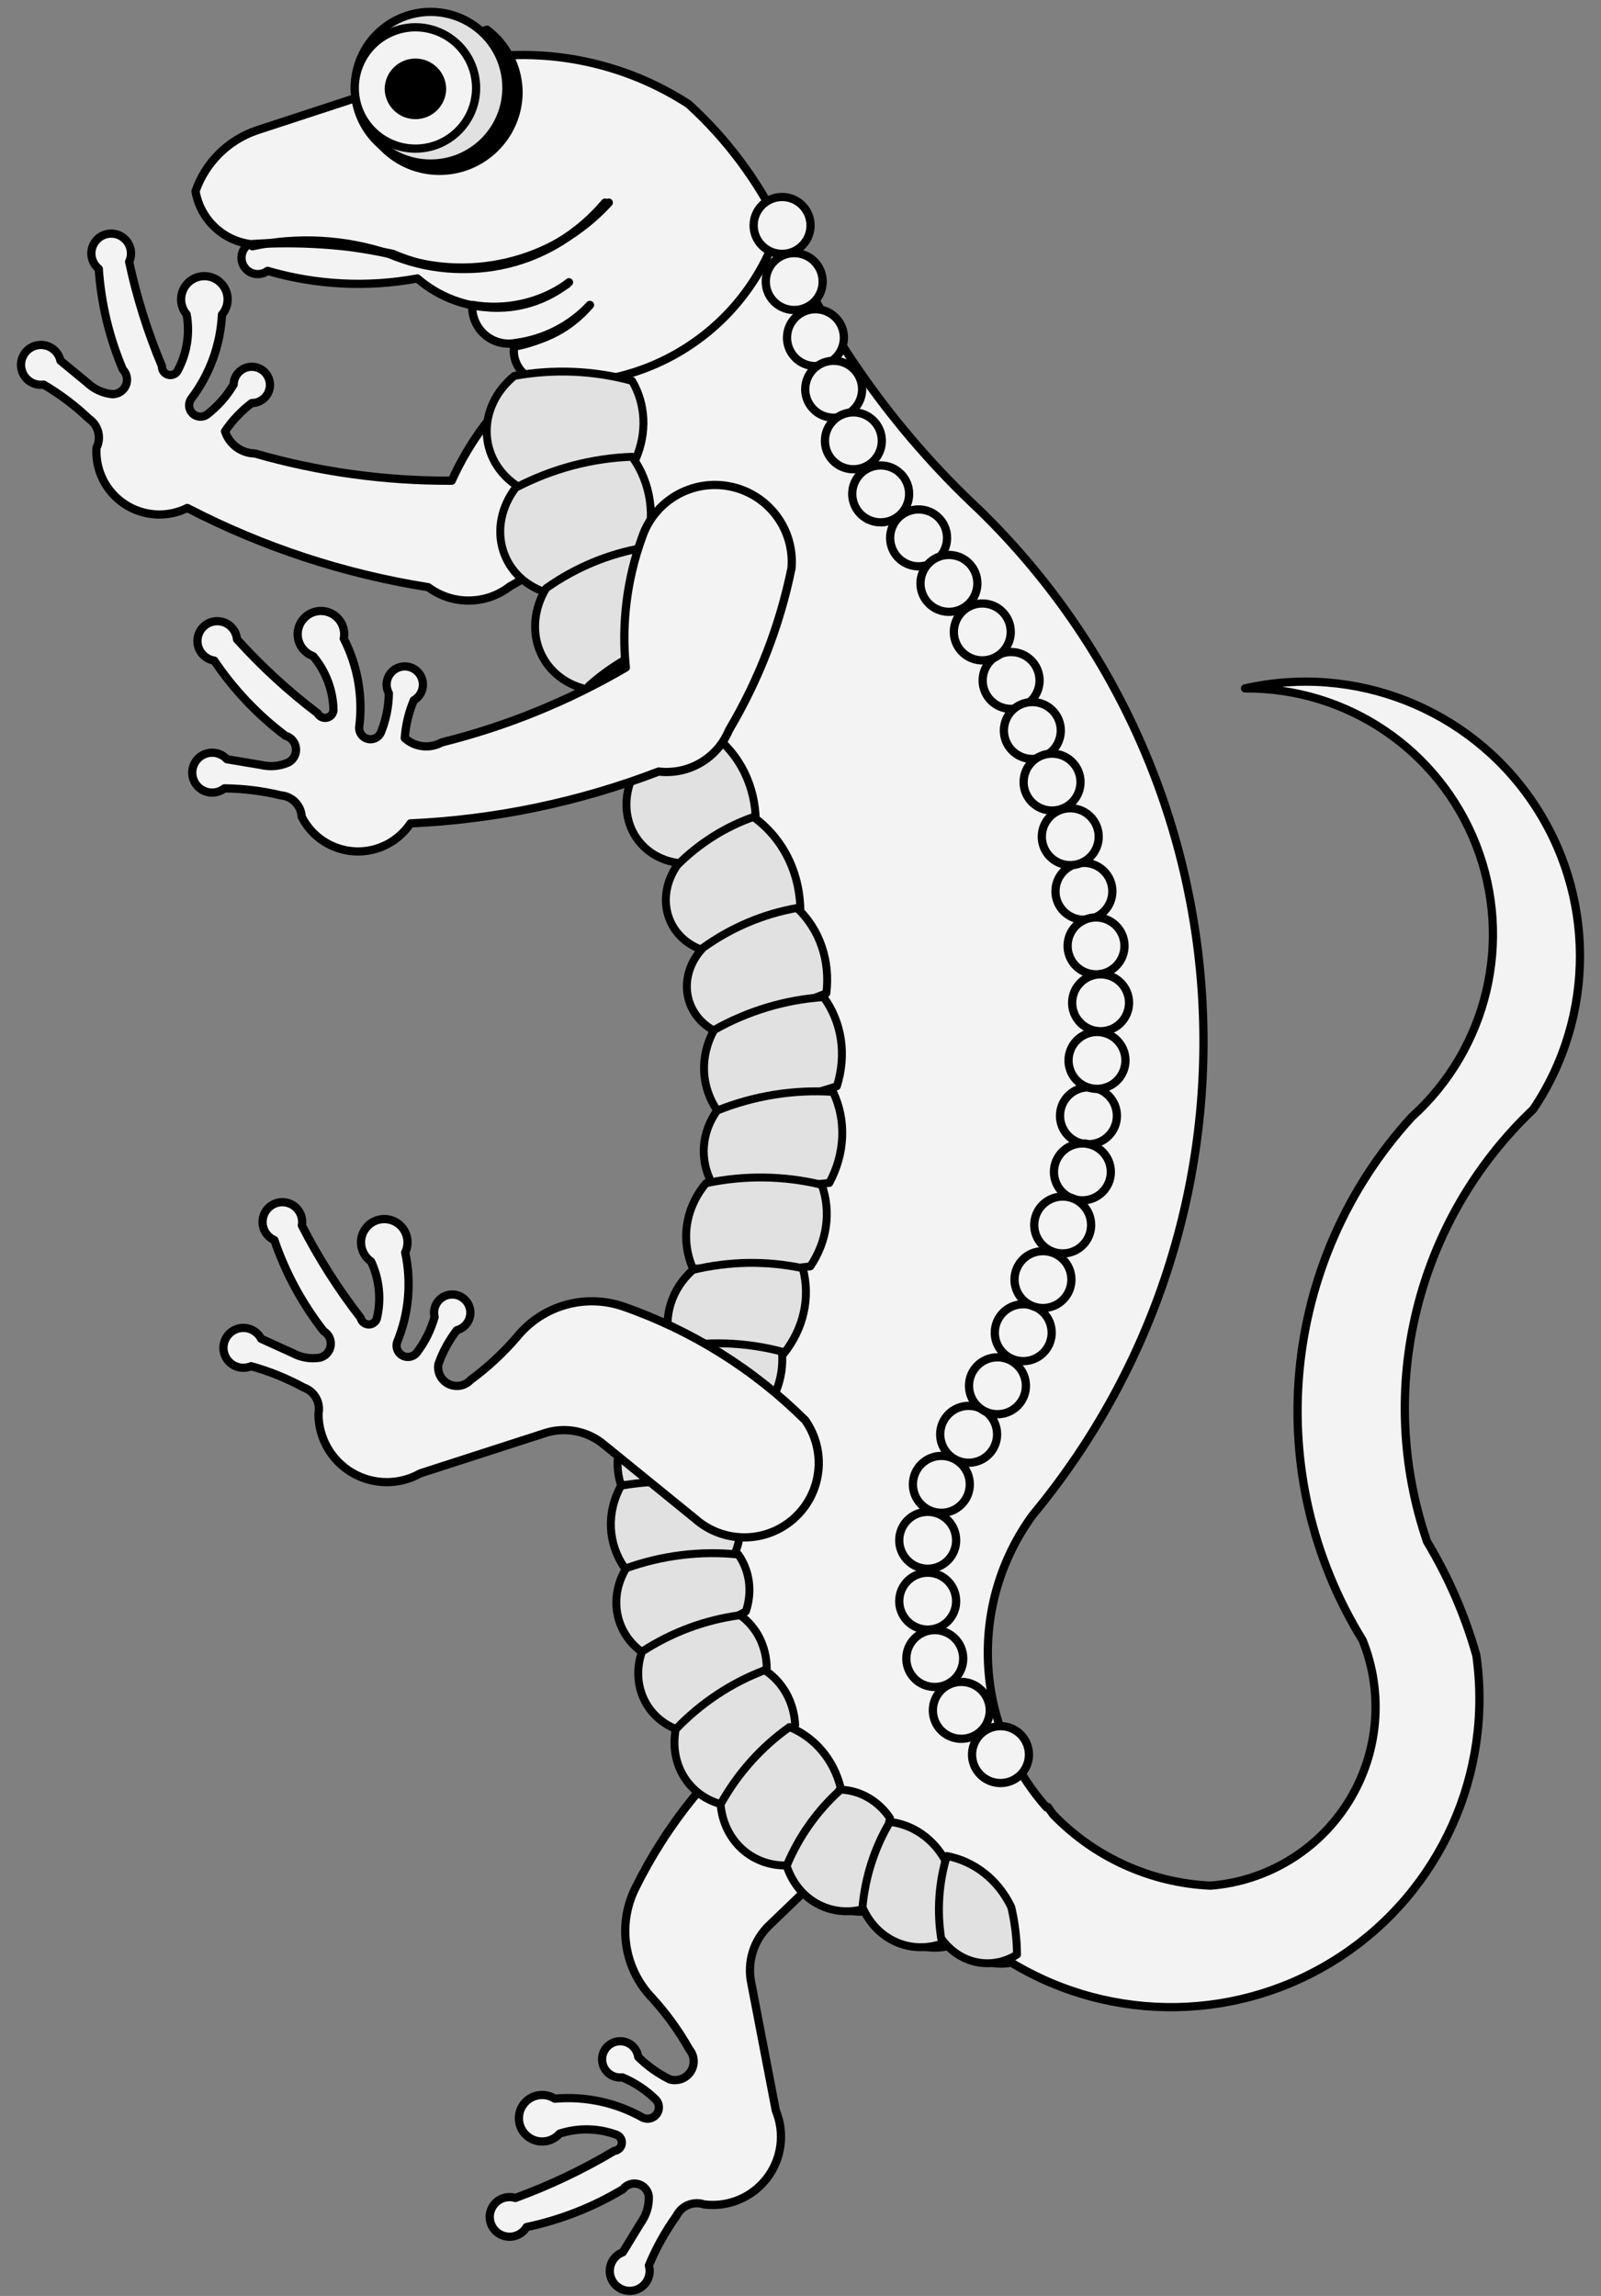 <?xml version="1.0" encoding="UTF-8" standalone="no"?>
<!DOCTYPE svg PUBLIC "-//W3C//DTD SVG 1.1//EN" "http://www.w3.org/Graphics/SVG/1.1/DTD/svg11.dtd">
<svg xmlns:xl="http://www.w3.org/1999/xlink" xmlns="http://www.w3.org/2000/svg" version="1.1" xmlns:dc="http://purl.org/dc/elements/1.1/" viewBox="63 67.5 238.5 342" width="238.5" height="342">
  <rect x="63" y="67.5" width="238.5" height="342" fill="#808080" stroke="none"/>
  <defs>
    <clipPath id="artboard_clip_path">
      <path d="M 63 67.5 L 301.5 67.5 L 301.5 356.885 L 268.477 409.5 L 63 409.5 Z"/>
    </clipPath>
  </defs>
  <g id="Lizard_Rampant_(1)" stroke="none" fill-opacity="1" stroke-opacity="1" stroke-dasharray="none" fill="none">
    <title>Lizard Rampant (1)</title>
    <g id="Lizard_Rampant_(1)_Art" clip-path="url(#artboard_clip_path)">
      <title>Art</title>
      <g id="Group_53">
        <g id="Graphic_179">
          <title>path26</title>
          <path d="M 159.073 138.63 C 162.379 133.866 161.601 127.382 157.262 123.536 C 152.923 119.689 146.393 119.694 142.059 123.547 C 137.021 127.786 133 133.102 130.292 139.104 C 120.375 139.158 110.5 137.793 100.969 135.049 C 98.931 135.012 97.143 133.681 96.523 131.739 C 97.611 130.132 98.955 128.713 100.501 127.54 C 101.987 127.545 103.198 126.35 103.213 124.864 C 103.228 123.378 102.041 122.159 100.556 122.134 C 99.07 122.109 97.843 123.288 97.808 124.773 C 96.777 126.51 95.426 128.034 93.825 129.265 C 93.159 129.726 92.26 129.651 91.681 129.085 C 91.102 128.519 91.006 127.621 91.452 126.946 C 94.228 123.315 95.837 118.928 96.066 114.364 C 97.273 112.968 97.174 110.871 95.841 109.595 C 94.508 108.319 92.409 108.311 91.067 109.577 C 89.725 110.843 89.61 112.939 90.806 114.344 C 91.324 117.245 90.832 120.236 89.412 122.817 C 89.099 123.282 88.514 123.482 87.982 123.305 C 87.45 123.128 87.101 122.619 87.129 122.059 C 85.015 117.035 83.378 111.825 82.238 106.495 C 82.888 105.101 82.358 103.441 81.021 102.681 C 79.683 101.922 77.986 102.317 77.122 103.589 C 76.257 104.861 76.515 106.584 77.713 107.548 C 78.065 112.711 79.277 117.778 81.3 122.542 C 81.915 123.165 82.093 124.099 81.749 124.905 C 81.406 125.711 80.609 126.23 79.733 126.218 C 78.315 126.076 76.985 125.463 75.957 124.477 L 72.005 121.221 C 71.662 119.647 70.127 118.633 68.545 118.936 C 66.963 119.238 65.91 120.746 66.172 122.336 C 66.434 123.925 67.915 125.016 69.51 124.795 C 71.949 126.23 74.214 127.94 76.263 129.892 C 77.661 130.851 78.135 132.697 77.371 134.211 C 77.177 137.548 78.773 140.736 81.56 142.581 C 84.347 144.427 87.905 144.651 90.901 143.169 C 102.155 149.002 114.274 152.985 126.793 154.967 C 130.403 157.661 135.365 157.621 138.931 154.87 C 146.505 150.619 153.313 145.13 159.073 138.63 Z" fill="#f3f3f3"/>
          <path d="M 159.073 138.63 C 162.379 133.866 161.601 127.382 157.262 123.536 C 152.923 119.689 146.393 119.694 142.059 123.547 C 137.021 127.786 133 133.102 130.292 139.104 C 120.375 139.158 110.5 137.793 100.969 135.049 C 98.931 135.012 97.143 133.681 96.523 131.739 C 97.611 130.132 98.955 128.713 100.501 127.54 C 101.987 127.545 103.198 126.35 103.213 124.864 C 103.228 123.378 102.041 122.159 100.556 122.134 C 99.07 122.109 97.843 123.288 97.808 124.773 C 96.777 126.51 95.426 128.034 93.825 129.265 C 93.159 129.726 92.26 129.651 91.681 129.085 C 91.102 128.519 91.006 127.621 91.452 126.946 C 94.228 123.315 95.837 118.928 96.066 114.364 C 97.273 112.968 97.174 110.871 95.841 109.595 C 94.508 108.319 92.409 108.311 91.067 109.577 C 89.725 110.843 89.61 112.939 90.806 114.344 C 91.324 117.245 90.832 120.236 89.412 122.817 C 89.099 123.282 88.514 123.482 87.982 123.305 C 87.45 123.128 87.101 122.619 87.129 122.059 C 85.015 117.035 83.378 111.825 82.238 106.495 C 82.888 105.101 82.358 103.441 81.021 102.681 C 79.683 101.922 77.986 102.317 77.122 103.589 C 76.257 104.861 76.515 106.584 77.713 107.548 C 78.065 112.711 79.277 117.778 81.3 122.542 C 81.915 123.165 82.093 124.099 81.749 124.905 C 81.406 125.711 80.609 126.23 79.733 126.218 C 78.315 126.076 76.985 125.463 75.957 124.477 L 72.005 121.221 C 71.662 119.647 70.127 118.633 68.545 118.936 C 66.963 119.238 65.91 120.746 66.172 122.336 C 66.434 123.925 67.915 125.016 69.51 124.795 C 71.949 126.23 74.214 127.94 76.263 129.892 C 77.661 130.851 78.135 132.697 77.371 134.211 C 77.177 137.548 78.773 140.736 81.56 142.581 C 84.347 144.427 87.905 144.651 90.901 143.169 C 102.155 149.002 114.274 152.985 126.793 154.967 C 130.403 157.661 135.365 157.621 138.931 154.87 C 146.505 150.619 153.313 145.13 159.073 138.63 Z" stroke="black" stroke-linecap="round" stroke-linejoin="round" stroke-width="1.228"/>
        </g>
        <g id="Graphic_178">
          <title>path31</title>
          <path d="M 190.296 342.07 C 194.489 338.339 195.229 332.062 192.019 327.457 C 188.809 322.853 182.663 321.377 177.712 324.021 C 169.229 330.69 162.352 339.18 157.591 348.863 C 154.956 354.281 155.976 360.768 160.148 365.115 C 162.277 367.446 164.133 370.013 165.679 372.765 C 166.47 373.703 166.555 375.046 165.891 376.076 C 165.226 377.106 163.967 377.582 162.787 377.248 C 161.044 376.394 159.452 375.261 158.075 373.893 C 157.873 372.421 156.521 371.388 155.047 371.58 C 153.574 371.772 152.532 373.117 152.714 374.592 C 152.896 376.066 154.234 377.118 155.71 376.945 C 157.571 377.724 159.267 378.851 160.707 380.264 C 161.256 380.859 161.307 381.76 160.827 382.412 C 160.347 383.064 159.472 383.284 158.74 382.936 C 154.761 380.694 150.194 379.711 145.644 380.119 C 144.094 379.118 142.031 379.508 140.953 381.005 C 139.875 382.503 140.159 384.582 141.6 385.735 C 143.041 386.888 145.132 386.71 146.357 385.33 C 149.156 384.415 152.183 384.486 154.936 385.531 C 155.44 385.776 155.719 386.328 155.618 386.879 C 155.517 387.43 155.061 387.847 154.503 387.897 C 149.822 390.689 144.89 393.036 139.771 394.907 C 138.3 394.457 136.73 395.213 136.164 396.643 C 135.598 398.073 136.225 399.699 137.605 400.378 C 138.985 401.057 140.656 400.562 141.444 399.241 C 146.509 398.175 151.361 396.269 155.798 393.603 C 156.33 392.911 157.228 392.608 158.071 392.835 C 158.915 393.063 159.538 393.776 159.65 394.643 C 159.707 396.067 159.286 397.468 158.452 398.624 L 155.783 402.992 C 154.27 403.548 153.478 405.209 153.996 406.735 C 154.515 408.261 156.156 409.095 157.694 408.614 C 159.233 408.133 160.107 406.513 159.664 404.964 C 160.748 402.349 162.128 399.868 163.777 397.568 C 164.532 396.052 166.291 395.327 167.895 395.869 C 171.491 396.322 175.056 394.829 177.255 391.948 C 179.455 389.068 179.957 385.235 178.573 381.886 L 174.928 362.944 C 174.239 359.737 175.296 356.404 177.709 354.181 Z" fill="#f3f3f3"/>
          <path d="M 190.296 342.07 C 194.489 338.339 195.229 332.062 192.019 327.457 C 188.809 322.853 182.663 321.377 177.712 324.021 C 169.229 330.69 162.352 339.18 157.591 348.863 C 154.956 354.281 155.976 360.768 160.148 365.115 C 162.277 367.446 164.133 370.013 165.679 372.765 C 166.47 373.703 166.555 375.046 165.891 376.076 C 165.226 377.106 163.967 377.582 162.787 377.248 C 161.044 376.394 159.452 375.261 158.075 373.893 C 157.873 372.421 156.521 371.388 155.047 371.58 C 153.574 371.772 152.532 373.117 152.714 374.592 C 152.896 376.066 154.234 377.118 155.71 376.945 C 157.571 377.724 159.267 378.851 160.707 380.264 C 161.256 380.859 161.307 381.76 160.827 382.412 C 160.347 383.064 159.472 383.284 158.74 382.936 C 154.761 380.694 150.194 379.711 145.644 380.119 C 144.094 379.118 142.031 379.508 140.953 381.005 C 139.875 382.503 140.159 384.582 141.6 385.735 C 143.041 386.888 145.132 386.71 146.357 385.33 C 149.156 384.415 152.183 384.486 154.936 385.531 C 155.44 385.776 155.719 386.328 155.618 386.879 C 155.517 387.43 155.061 387.847 154.503 387.897 C 149.822 390.689 144.89 393.036 139.771 394.907 C 138.3 394.457 136.73 395.213 136.164 396.643 C 135.598 398.073 136.225 399.699 137.605 400.378 C 138.985 401.057 140.656 400.562 141.444 399.241 C 146.509 398.175 151.361 396.269 155.798 393.603 C 156.33 392.911 157.228 392.608 158.071 392.835 C 158.915 393.063 159.538 393.776 159.65 394.643 C 159.707 396.067 159.286 397.468 158.452 398.624 L 155.783 402.992 C 154.27 403.548 153.478 405.209 153.996 406.735 C 154.515 408.261 156.156 409.095 157.694 408.614 C 159.233 408.133 160.107 406.513 159.664 404.964 C 160.748 402.349 162.128 399.868 163.777 397.568 C 164.532 396.052 166.291 395.327 167.895 395.869 C 171.491 396.322 175.056 394.829 177.255 391.948 C 179.455 389.068 179.957 385.235 178.573 381.886 L 174.928 362.944 C 174.239 359.737 175.296 356.404 177.709 354.181 Z" stroke="black" stroke-linecap="round" stroke-linejoin="round" stroke-width="1.228"/>
        </g>
        <g id="Graphic_177">
          <title>path36</title>
          <path d="M 243.324 348.382 C 234.455 347.978 226.076 344.194 219.909 337.807 C 219.63 337.436 219.361 337.057 219.102 336.672 C 219.04 336.693 218.978 336.715 218.916 336.737 C 208.067 324.513 207.203 306.381 216.842 293.181 C 253.593 248.842 250.153 183.718 208.936 143.497 C 196.194 131.618 186.029 117.248 179.071 101.278 C 170.29 113.651 156.312 121.304 141.157 122.035 C 141.183 122.661 141.214 123.287 141.25 123.912 C 138.733 126.166 137.393 129.25 137.583 132.35 C 137.773 135.451 139.474 138.256 142.238 140.026 C 142.117 140.088 141.997 140.149 141.877 140.212 C 139.813 142.916 139.091 146.23 139.912 149.235 C 140.734 152.241 143.01 154.618 146.112 155.709 C 144.531 158.645 144.336 161.958 145.578 164.761 C 146.82 167.565 149.372 169.57 152.551 170.24 C 151.438 173.052 151.604 176.057 153.005 178.459 C 154.407 180.861 156.903 182.417 159.83 182.715 C 159.663 182.855 159.498 182.997 159.334 183.14 C 158.04 185.975 158.069 189.081 159.414 191.598 C 160.76 194.115 163.277 195.774 166.269 196.116 C 166.168 196.214 166.068 196.312 165.969 196.411 C 164.38 198.655 163.861 201.343 164.55 203.767 C 165.239 206.192 167.066 208.108 169.549 209.011 C 167.869 210.903 167.11 213.301 167.463 215.602 C 167.815 217.902 169.245 219.886 171.393 221.054 C 169.284 224.932 169.478 229.422 171.906 232.977 L 171.879 232.982 C 169.582 236.204 169.264 240.216 171.033 243.639 C 170.77 243.689 170.508 243.742 170.247 243.798 C 167.178 247.428 166.43 252.213 168.266 256.468 C 168.437 256.483 168.608 256.498 168.779 256.512 L 168.752 256.605 C 168.592 256.642 168.432 256.68 168.272 256.719 C 165.075 259.557 163.792 263.718 164.872 267.742 C 164.722 268.039 164.575 268.337 164.43 268.637 C 161.322 270.912 159.731 274.493 160.163 278.241 C 157.362 281.049 156.374 284.965 157.533 288.663 C 157.735 288.698 157.936 288.733 158.139 288.767 C 157.947 288.798 157.756 288.831 157.566 288.865 C 155.38 292.839 155.582 297.454 158.1 301.088 C 158.239 301.087 158.377 301.085 158.515 301.083 C 158.456 301.109 158.396 301.132 158.335 301.154 C 155.713 305.511 156.692 310.724 160.676 313.622 C 159.054 318.4 161.182 323.235 165.723 325.092 L 165.734 325.087 L 165.751 325.12 L 165.713 325.158 C 164.771 330.275 167.567 334.923 172.413 336.295 L 172.403 336.312 C 172.873 341.695 177.023 345.53 182.268 345.43 L 182.247 345.484 C 183.88 350.511 188.699 353.23 193.668 351.929 C 195.844 356.616 200.814 358.742 205.547 357.009 C 205.56 356.909 205.573 356.809 205.585 356.709 C 207.602 359.248 210.648 360.432 213.667 359.852 C 228.851 369.04 247.969 368.659 262.776 358.875 C 277.582 349.09 285.428 331.651 282.929 314.081 C 281.249 308.129 278.779 302.428 275.585 297.132 C 267.809 274.422 273.99 249.263 291.404 232.742 C 300.756 218.844 300.683 200.646 291.219 186.824 C 281.755 173.001 264.815 166.351 248.475 170.044 C 263.686 169.925 277.388 179.216 282.906 193.39 C 288.425 207.565 284.612 223.675 273.325 233.872 C 253.725 255.291 250.728 287.12 265.986 311.822 C 269.159 319.701 268.39 328.621 263.915 335.841 C 259.439 343.061 251.793 347.719 243.324 348.382 Z" fill="#f3f3f3"/>
          <path d="M 243.324 348.382 C 234.455 347.978 226.076 344.194 219.909 337.807 C 219.63 337.436 219.361 337.057 219.102 336.672 C 219.04 336.693 218.978 336.715 218.916 336.737 C 208.067 324.513 207.203 306.381 216.842 293.181 C 253.593 248.842 250.153 183.718 208.936 143.497 C 196.194 131.618 186.029 117.248 179.071 101.278 C 170.29 113.651 156.312 121.304 141.157 122.035 C 141.183 122.661 141.214 123.287 141.25 123.912 C 138.733 126.166 137.393 129.25 137.583 132.35 C 137.773 135.451 139.474 138.256 142.238 140.026 C 142.117 140.088 141.997 140.149 141.877 140.212 C 139.813 142.916 139.091 146.23 139.912 149.235 C 140.734 152.241 143.01 154.618 146.112 155.709 C 144.531 158.645 144.336 161.958 145.578 164.761 C 146.82 167.565 149.372 169.57 152.551 170.24 C 151.438 173.052 151.604 176.057 153.005 178.459 C 154.407 180.861 156.903 182.417 159.83 182.715 C 159.663 182.855 159.498 182.997 159.334 183.14 C 158.04 185.975 158.069 189.081 159.414 191.598 C 160.76 194.115 163.277 195.774 166.269 196.116 C 166.168 196.214 166.068 196.312 165.969 196.411 C 164.38 198.655 163.861 201.343 164.55 203.767 C 165.239 206.192 167.066 208.108 169.549 209.011 C 167.869 210.903 167.11 213.301 167.463 215.602 C 167.815 217.902 169.245 219.886 171.393 221.054 C 169.284 224.932 169.478 229.422 171.906 232.977 L 171.879 232.982 C 169.582 236.204 169.264 240.216 171.033 243.639 C 170.77 243.689 170.508 243.742 170.247 243.798 C 167.178 247.428 166.43 252.213 168.266 256.468 C 168.437 256.483 168.608 256.498 168.779 256.512 L 168.752 256.605 C 168.592 256.642 168.432 256.68 168.272 256.719 C 165.075 259.557 163.792 263.718 164.872 267.742 C 164.722 268.039 164.575 268.337 164.43 268.637 C 161.322 270.912 159.731 274.493 160.163 278.241 C 157.362 281.049 156.374 284.965 157.533 288.663 C 157.735 288.698 157.936 288.733 158.139 288.767 C 157.947 288.798 157.756 288.831 157.566 288.865 C 155.38 292.839 155.582 297.454 158.1 301.088 C 158.239 301.087 158.377 301.085 158.515 301.083 C 158.456 301.109 158.396 301.132 158.335 301.154 C 155.713 305.511 156.692 310.724 160.676 313.622 C 159.054 318.4 161.182 323.235 165.723 325.092 L 165.734 325.087 L 165.751 325.12 L 165.713 325.158 C 164.771 330.275 167.567 334.923 172.413 336.295 L 172.403 336.312 C 172.873 341.695 177.023 345.53 182.268 345.43 L 182.247 345.484 C 183.88 350.511 188.699 353.23 193.668 351.929 C 195.844 356.616 200.814 358.742 205.547 357.009 C 205.56 356.909 205.573 356.809 205.585 356.709 C 207.602 359.248 210.648 360.432 213.667 359.852 C 228.851 369.04 247.969 368.659 262.776 358.875 C 277.582 349.09 285.428 331.651 282.929 314.081 C 281.249 308.129 278.779 302.428 275.585 297.132 C 267.809 274.422 273.99 249.263 291.404 232.742 C 300.756 218.844 300.683 200.646 291.219 186.824 C 281.755 173.001 264.815 166.351 248.475 170.044 C 263.686 169.925 277.388 179.216 282.906 193.39 C 288.425 207.565 284.612 223.675 273.325 233.872 C 253.725 255.291 250.728 287.12 265.986 311.822 C 269.159 319.701 268.39 328.621 263.915 335.841 C 259.439 343.061 251.793 347.719 243.324 348.382 Z" stroke="black" stroke-linecap="round" stroke-linejoin="round" stroke-width="1.228"/>
        </g>
        <g id="Group_175">
          <title>shape6-12</title>
          <g id="Graphic_176">
            <title>path44</title>
            <path d="M 179.113 101.071 C 175.782 94.241 171.182 88.108 165.558 82.998 C 156.203 76.934 144.944 74.522 133.925 76.221 L 101.163 86.949 C 96.928 88.422 93.6 91.751 92.127 95.985 C 92.848 100.23 96.317 103.469 100.601 103.897 C 107.599 103.452 114.625 103.925 121.5 105.305 C 132.558 110.155 145.493 107.037 153.128 97.682 C 145.256 107.052 132.171 110.15 120.933 105.305 C 114.072 103.819 107.031 103.345 100.033 103.897 C 99.306 104.394 98.904 105.245 98.983 106.123 C 99.062 107 99.61 107.766 100.415 108.124 C 101.22 108.482 102.155 108.376 102.86 107.848 C 110.105 109.964 117.745 110.351 125.167 108.978 C 131.596 114.542 141.064 114.78 147.764 109.545 C 143.735 112.823 138.425 114.072 133.358 112.934 C 133.26 114.616 133.947 116.249 135.219 117.355 C 136.491 118.46 138.204 118.913 139.857 118.581 C 144.068 118.022 147.957 116.027 150.869 112.934 C 147.879 116.177 143.914 118.357 139.573 119.144 C 139.279 121.446 140.724 123.614 142.962 124.229 C 159.049 126.365 174.327 116.577 179.113 101.071 Z" fill="#f3f3f3"/>
            <path d="M 179.113 101.071 C 175.782 94.241 171.182 88.108 165.558 82.998 C 156.203 76.934 144.944 74.522 133.925 76.221 L 101.163 86.949 C 96.928 88.422 93.6 91.751 92.127 95.985 C 92.848 100.23 96.317 103.469 100.601 103.897 C 107.599 103.452 114.625 103.925 121.5 105.305 C 132.558 110.155 145.493 107.037 153.128 97.682 C 145.256 107.052 132.171 110.15 120.933 105.305 C 114.072 103.819 107.031 103.345 100.033 103.897 C 99.306 104.394 98.904 105.245 98.983 106.123 C 99.062 107 99.61 107.766 100.415 108.124 C 101.22 108.482 102.155 108.376 102.86 107.848 C 110.105 109.964 117.745 110.351 125.167 108.978 C 131.596 114.542 141.064 114.78 147.764 109.545 C 143.735 112.823 138.425 114.072 133.358 112.934 C 133.26 114.616 133.947 116.249 135.219 117.355 C 136.491 118.46 138.204 118.913 139.857 118.581 C 144.068 118.022 147.957 116.027 150.869 112.934 C 147.879 116.177 143.914 118.357 139.573 119.144 C 139.279 121.446 140.724 123.614 142.962 124.229 C 159.049 126.365 174.327 116.577 179.113 101.071 Z" stroke="black" stroke-linecap="round" stroke-linejoin="round" stroke-width="1.228"/>
          </g>
        </g>
        <g id="Group_173">
          <title>shape8-15</title>
          <g id="Graphic_174">
            <title>path52</title>
            <path d="M 117.205 77.932 C 116.869 79.04 116.698 80.191 116.697 81.348 C 116.791 87.784 122.036 92.953 128.473 92.953 C 134.91 92.953 140.155 87.784 140.249 81.348 C 140.25 77.641 138.505 74.149 135.539 71.924 Z" fill="black"/>
            <path d="M 117.205 77.932 C 116.869 79.04 116.698 80.191 116.697 81.348 C 116.791 87.784 122.036 92.953 128.473 92.953 C 134.91 92.953 140.155 87.784 140.249 81.348 C 140.25 77.641 138.505 74.149 135.539 71.924 Z" stroke="black" stroke-linecap="round" stroke-linejoin="round" stroke-width="1.228"/>
          </g>
        </g>
        <g id="Group_171">
          <title>shape9-17</title>
          <g id="Graphic_172">
            <title>path57</title>
            <path d="M 115.85 80.738 C 115.788 76.661 117.927 72.868 121.447 70.811 C 124.968 68.755 129.323 68.755 132.843 70.811 C 136.364 72.868 138.503 76.661 138.441 80.738 C 138.347 86.909 133.317 91.863 127.145 91.863 C 120.973 91.863 115.944 86.909 115.85 80.738 Z" fill="#e1e1e1"/>
            <path d="M 115.85 80.738 C 115.788 76.661 117.927 72.868 121.447 70.811 C 124.968 68.755 129.323 68.755 132.843 70.811 C 136.364 72.868 138.503 76.661 138.441 80.738 C 138.347 86.909 133.317 91.863 127.145 91.863 C 120.973 91.863 115.944 86.909 115.85 80.738 Z" stroke="black" stroke-linecap="round" stroke-linejoin="round" stroke-width="1.228"/>
          </g>
        </g>
        <g id="Group_169">
          <title>shape10-19</title>
          <g id="Graphic_170">
            <title>path62</title>
            <path d="M 115.85 80.738 C 115.8 77.477 117.512 74.442 120.328 72.797 C 123.144 71.152 126.628 71.152 129.444 72.797 C 132.261 74.442 133.972 77.477 133.923 80.738 C 133.848 85.675 129.824 89.638 124.886 89.638 C 119.948 89.638 115.925 85.675 115.85 80.738 Z" fill="#f3f3f3"/>
            <path d="M 115.85 80.738 C 115.8 77.477 117.512 74.442 120.328 72.797 C 123.144 71.152 126.628 71.152 129.444 72.797 C 132.261 74.442 133.972 77.477 133.923 80.738 C 133.848 85.675 129.824 89.638 124.886 89.638 C 119.948 89.638 115.925 85.675 115.85 80.738 Z" stroke="black" stroke-linecap="round" stroke-linejoin="round" stroke-width="1.228"/>
          </g>
        </g>
        <g id="Group_167">
          <title>shape11-21</title>
          <g id="Graphic_168">
            <title>path67</title>
            <path d="M 120.369 80.737 C 120.406 78.269 122.418 76.287 124.887 76.287 C 127.356 76.287 129.367 78.269 129.405 80.737 C 129.367 83.206 127.356 85.187 124.887 85.187 C 122.418 85.187 120.406 83.206 120.369 80.737 Z" fill="black"/>
            <path d="M 120.369 80.737 C 120.406 78.269 122.418 76.287 124.887 76.287 C 127.356 76.287 129.367 78.269 129.405 80.737 C 129.367 83.206 127.356 85.187 124.887 85.187 C 122.418 85.187 120.406 83.206 120.369 80.737 Z" stroke="black" stroke-linecap="round" stroke-linejoin="round" stroke-width=".131"/>
          </g>
        </g>
        <g id="Group_160">
          <title>group13-25</title>
          <g id="Group_165">
            <title>shape14-26</title>
            <g id="Graphic_166">
              <title>path80</title>
              <path d="M 100.599 104.179 C 107.355 102.73 114.377 103.12 120.931 105.309 C 132.378 109.796 145.406 106.762 153.693 97.68" stroke="black" stroke-linecap="round" stroke-linejoin="round" stroke-width="1.228"/>
            </g>
          </g>
          <g id="Group_163">
            <title>shape15-29</title>
            <g id="Graphic_164">
              <title>path85</title>
              <path d="M 133.359 112.931 C 138.341 113.755 143.306 112.662 147.482 109.824" stroke="black" stroke-linecap="round" stroke-linejoin="round" stroke-width="1.228"/>
            </g>
          </g>
          <g id="Group_161">
            <title>shape16-32</title>
            <g id="Graphic_162">
              <title>path90</title>
              <path d="M 139.855 118.862 C 144.169 118.347 148.068 116.248 150.872 112.93" stroke="black" stroke-linecap="round" stroke-linejoin="round" stroke-width="1.228"/>
            </g>
          </g>
        </g>
        <g id="Group_117">
          <g id="Group_158">
            <title>shape18-36</title>
            <g id="Graphic_159">
              <title>path98</title>
              <path d="M 157.169 124.243 C 151.517 122.685 145.482 122.428 139.62 123.495 C 136.813 125.785 135.3 129.07 135.529 132.376 C 135.758 135.681 137.704 138.628 140.788 140.34 C 146.458 138.929 152.107 137.423 157.731 135.822 C 159.404 131.928 159.199 127.698 157.169 124.243 Z" fill="#e1e1e1"/>
              <path d="M 157.169 124.243 C 151.517 122.685 145.482 122.428 139.62 123.495 C 136.813 125.785 135.3 129.07 135.529 132.376 C 135.758 135.681 137.704 138.628 140.788 140.34 C 146.458 138.929 152.107 137.423 157.731 135.822 C 159.404 131.928 159.199 127.698 157.169 124.243 Z" stroke="black" stroke-linecap="round" stroke-linejoin="round" stroke-width="1.179"/>
            </g>
          </g>
          <g id="Group_156">
            <title>shape19-38</title>
            <g id="Graphic_157">
              <title>path103</title>
              <path d="M 157.171 135.541 C 151.181 135.743 145.214 137.331 139.819 140.158 C 137.674 142.966 136.982 146.425 137.948 149.509 C 138.914 152.593 141.427 154.947 144.741 155.873 C 149.576 153.79 154.379 151.625 159.147 149.38 C 160.717 144.517 159.996 139.463 157.171 135.541 Z" fill="#e1e1e1"/>
              <path d="M 157.171 135.541 C 151.181 135.743 145.214 137.331 139.819 140.158 C 137.674 142.966 136.982 146.425 137.948 149.509 C 138.914 152.593 141.427 154.947 144.741 155.873 C 149.576 153.79 154.379 151.625 159.147 149.38 C 160.717 144.517 159.996 139.463 157.171 135.541 Z" stroke="black" stroke-linecap="round" stroke-linejoin="round" stroke-width="1.179"/>
            </g>
          </g>
          <g id="Group_154">
            <title>shape20-40</title>
            <g id="Graphic_155">
              <title>path108</title>
              <path d="M 158.861 149.093 C 153.691 149.97 148.703 152.046 144.357 155.129 C 142.52 158.16 142.202 161.684 143.497 164.657 C 144.791 167.629 147.55 169.708 150.954 170.276 C 155.332 167.809 159.671 165.268 163.969 162.653 C 164.467 157.38 162.601 152.426 158.861 149.093 Z" fill="#e1e1e1"/>
              <path d="M 158.861 149.093 C 153.691 149.97 148.703 152.046 144.357 155.129 C 142.52 158.16 142.202 161.684 143.497 164.657 C 144.791 167.629 147.55 169.708 150.954 170.276 C 155.332 167.809 159.671 165.268 163.969 162.653 C 164.467 157.38 162.601 152.426 158.861 149.093 Z" stroke="black" stroke-linecap="round" stroke-linejoin="round" stroke-width="1.179"/>
            </g>
          </g>
          <g id="Group_152">
            <title>shape21-42</title>
            <g id="Graphic_153">
              <title>path113</title>
              <path d="M 163.38 162.65 C 158.732 163.985 154.375 166.4 150.709 169.672 C 149.365 172.615 149.451 175.845 150.941 178.402 C 152.43 180.959 155.152 182.55 158.3 182.703 C 161.91 180.692 165.488 178.62 169.033 176.488 C 169.396 171.036 167.331 165.981 163.38 162.65 Z" fill="#e1e1e1"/>
              <path d="M 163.38 162.65 C 158.732 163.985 154.375 166.4 150.709 169.672 C 149.365 172.615 149.451 175.845 150.941 178.402 C 152.43 180.959 155.152 182.55 158.3 182.703 C 161.91 180.692 165.488 178.62 169.033 176.488 C 169.396 171.036 167.331 165.981 163.38 162.65 Z" stroke="black" stroke-linecap="round" stroke-linejoin="round" stroke-width="1.179"/>
            </g>
          </g>
          <g id="Group_150">
            <title>shape22-44</title>
            <g id="Graphic_151">
              <title>path118</title>
              <path d="M 169.031 176.774 C 164.733 177.946 160.689 180.118 157.271 183.087 C 155.927 186.03 156.013 189.26 157.502 191.817 C 158.992 194.374 161.714 195.965 164.862 196.118 C 168.472 194.107 172.05 192.035 175.595 189.903 C 175.545 184.538 173.147 179.742 169.031 176.774 Z" fill="#e1e1e1"/>
              <path d="M 169.031 176.774 C 164.733 177.946 160.689 180.118 157.271 183.087 C 155.927 186.03 156.013 189.26 157.502 191.817 C 158.992 194.374 161.714 195.965 164.862 196.118 C 168.472 194.107 172.05 192.035 175.595 189.903 C 175.545 184.538 173.147 179.742 169.031 176.774 Z" stroke="black" stroke-linecap="round" stroke-linejoin="round" stroke-width="1.179"/>
            </g>
          </g>
          <g id="Group_148">
            <title>shape23-46</title>
            <g id="Graphic_149">
              <title>path123</title>
              <path d="M 175.242 189.197 C 171.018 190.678 167.12 193.142 163.908 196.361 C 162.214 198.755 161.744 201.646 162.638 204.175 C 163.532 206.704 165.687 208.581 168.464 209.25 C 173.084 207.303 177.674 205.279 182.232 203.177 C 182.179 197.464 179.625 192.357 175.242 189.197 Z" fill="#e1e1e1"/>
              <path d="M 175.242 189.197 C 171.018 190.678 167.12 193.142 163.908 196.361 C 162.214 198.755 161.744 201.646 162.638 204.175 C 163.532 206.704 165.687 208.581 168.464 209.25 C 173.084 207.303 177.674 205.279 182.232 203.177 C 182.179 197.464 179.625 192.357 175.242 189.197 Z" stroke="black" stroke-linecap="round" stroke-linejoin="round" stroke-width="1.179"/>
            </g>
          </g>
          <g id="Group_146">
            <title>shape24-48</title>
            <g id="Graphic_147">
              <title>path128</title>
              <path d="M 181.739 202.755 C 176.757 203.626 171.957 205.653 167.78 208.648 C 165.842 210.643 164.978 213.282 165.445 215.784 C 165.912 218.285 167.656 220.361 170.16 221.395 C 175.503 219.507 180.817 217.53 186.099 215.463 C 186.705 210.59 185.112 205.947 181.739 202.755 Z" fill="#e1e1e1"/>
              <path d="M 181.739 202.755 C 176.757 203.626 171.957 205.653 167.78 208.648 C 165.842 210.643 164.978 213.282 165.445 215.784 C 165.912 218.285 167.656 220.361 170.16 221.395 C 175.503 219.507 180.817 217.53 186.099 215.463 C 186.705 210.59 185.112 205.947 181.739 202.755 Z" stroke="black" stroke-linecap="round" stroke-linejoin="round" stroke-width="1.179"/>
            </g>
          </g>
          <g id="Group_144">
            <title>shape25-50</title>
            <g id="Graphic_145">
              <title>path133</title>
              <path d="M 185.694 216.031 C 180.018 216.402 174.405 218.087 169.373 220.931 C 167.214 224.843 167.405 229.39 169.881 232.974 C 175.903 232.413 181.879 231.179 187.67 229.302 C 189.149 224.626 188.427 219.778 185.694 216.031 Z" fill="#e1e1e1"/>
              <path d="M 185.694 216.031 C 180.018 216.402 174.405 218.087 169.373 220.931 C 167.214 224.843 167.405 229.39 169.881 232.974 C 175.903 232.413 181.879 231.179 187.67 229.302 C 189.149 224.626 188.427 219.778 185.694 216.031 Z" stroke="black" stroke-linecap="round" stroke-linejoin="round" stroke-width="1.179"/>
            </g>
          </g>
          <g id="Group_142">
            <title>shape26-52</title>
            <g id="Graphic_143">
              <title>path138</title>
              <path d="M 187.107 230.149 C 181.275 229.759 175.33 230.716 169.82 232.932 C 167.492 236.192 167.193 240.262 169.029 243.709 C 174.824 244.353 180.706 244.353 186.54 243.709 C 188.901 239.346 189.109 234.392 187.107 230.149 Z" fill="#e1e1e1"/>
              <path d="M 187.107 230.149 C 181.275 229.759 175.33 230.716 169.82 232.932 C 167.492 236.192 167.193 240.262 169.029 243.709 C 174.824 244.353 180.706 244.353 186.54 243.709 C 188.901 239.346 189.109 234.392 187.107 230.149 Z" stroke="black" stroke-linecap="round" stroke-linejoin="round" stroke-width="1.179"/>
            </g>
          </g>
          <g id="Group_140">
            <title>shape27-54</title>
            <g id="Graphic_141">
              <title>path143</title>
              <path d="M 185.413 243.988 C 179.827 242.619 173.903 242.536 168.185 243.748 C 165.119 247.377 164.371 252.159 166.205 256.413 C 172.01 256.965 177.892 256.871 183.715 256.134 C 186.222 252.417 186.842 247.98 185.413 243.988 Z" fill="#e1e1e1"/>
              <path d="M 185.413 243.988 C 179.827 242.619 173.903 242.536 168.185 243.748 C 165.119 247.377 164.371 252.159 166.205 256.413 C 172.01 256.965 177.892 256.871 183.715 256.134 C 186.222 252.417 186.842 247.98 185.413 243.988 Z" stroke="black" stroke-linecap="round" stroke-linejoin="round" stroke-width="1.179"/>
            </g>
          </g>
          <g id="Group_138">
            <title>shape28-56</title>
            <g id="Graphic_139">
              <title>path148</title>
              <path d="M 182.588 256.416 C 177.243 255.271 171.611 255.357 166.213 256.667 C 163.01 259.511 161.728 263.681 162.819 267.711 C 168.374 268.802 174.065 269.277 179.762 269.125 C 182.729 265.404 183.761 260.761 182.588 256.416 Z" fill="#e1e1e1"/>
              <path d="M 182.588 256.416 C 177.243 255.271 171.611 255.357 166.213 256.667 C 163.01 259.511 161.728 263.681 162.819 267.711 C 168.374 268.802 174.065 269.277 179.762 269.125 C 182.729 265.404 183.761 260.761 182.588 256.416 Z" stroke="black" stroke-linecap="round" stroke-linejoin="round" stroke-width="1.179"/>
            </g>
          </g>
          <g id="Group_136">
            <title>shape29-58</title>
            <g id="Graphic_137">
              <title>path153</title>
              <path d="M 179.48 268.839 C 174.102 267.408 168.37 267.215 162.815 268.277 C 159.402 270.538 157.628 274.313 158.117 278.274 C 163.673 279.365 169.364 279.84 175.06 279.687 C 178.253 276.833 179.867 272.871 179.48 268.839 Z" fill="#e1e1e1"/>
              <path d="M 179.48 268.839 C 174.102 267.408 168.37 267.215 162.815 268.277 C 159.402 270.538 157.628 274.313 158.117 278.274 C 163.673 279.365 169.364 279.84 175.06 279.687 C 178.253 276.833 179.867 272.871 179.48 268.839 Z" stroke="black" stroke-linecap="round" stroke-linejoin="round" stroke-width="1.179"/>
            </g>
          </g>
          <g id="Group_134">
            <title>shape30-60</title>
            <g id="Graphic_135">
              <title>path158</title>
              <path d="M 174.115 279.576 C 169.08 277.884 163.635 277.349 158.279 278.021 C 155.35 280.835 154.291 284.834 155.475 288.613 C 161.135 289.62 166.921 289.999 172.702 289.742 C 174.796 286.629 175.312 282.916 174.115 279.576 Z" fill="#e1e1e1"/>
              <path d="M 174.115 279.576 C 169.08 277.884 163.635 277.349 158.279 278.021 C 155.35 280.835 154.291 284.834 155.475 288.613 C 161.135 289.62 166.921 289.999 172.702 289.742 C 174.796 286.629 175.312 282.916 174.115 279.576 Z" stroke="black" stroke-linecap="round" stroke-linejoin="round" stroke-width="1.179"/>
            </g>
          </g>
          <g id="Group_132">
            <title>shape31-62</title>
            <g id="Graphic_133">
              <title>path163</title>
              <path d="M 171.908 289.524 C 166.625 288.064 160.984 287.82 155.505 288.814 C 153.319 292.788 153.521 297.403 156.039 301.038 C 161.534 300.986 167.036 300.323 172.421 299.062 C 173.782 295.847 173.595 292.363 171.908 289.524 Z" fill="#e1e1e1"/>
              <path d="M 171.908 289.524 C 166.625 288.064 160.984 287.82 155.505 288.814 C 153.319 292.788 153.521 297.403 156.039 301.038 C 161.534 300.986 167.036 300.323 172.421 299.062 C 173.782 295.847 173.595 292.363 171.908 289.524 Z" stroke="black" stroke-linecap="round" stroke-linejoin="round" stroke-width="1.179"/>
            </g>
          </g>
          <g id="Group_130">
            <title>shape32-64</title>
            <g id="Graphic_131">
              <title>path168</title>
              <path d="M 172.985 299.062 C 167.397 298.474 161.651 299.176 156.276 301.103 C 153.593 305.56 154.685 310.897 158.863 313.746 C 164.139 312.25 169.262 310.163 174.114 307.531 C 175.101 304.568 174.688 301.475 172.985 299.062 Z" fill="#e1e1e1"/>
              <path d="M 172.985 299.062 C 167.397 298.474 161.651 299.176 156.276 301.103 C 153.593 305.56 154.685 310.897 158.863 313.746 C 164.139 312.25 169.262 310.163 174.114 307.531 C 175.101 304.568 174.688 301.475 172.985 299.062 Z" stroke="black" stroke-linecap="round" stroke-linejoin="round" stroke-width="1.179"/>
            </g>
          </g>
          <g id="Group_128">
            <title>shape33-66</title>
            <g id="Graphic_129">
              <title>path173</title>
              <path d="M 173.269 308.1 C 168.102 308.769 163.069 310.637 158.634 313.529 C 156.985 318.319 159.109 323.178 163.665 325.043 C 168.484 322.551 173.037 319.516 177.22 316.007 C 177.19 312.776 175.747 309.888 173.269 308.1 Z" fill="#e1e1e1"/>
              <path d="M 173.269 308.1 C 168.102 308.769 163.069 310.637 158.634 313.529 C 156.985 318.319 159.109 323.178 163.665 325.043 C 168.484 322.551 173.037 319.516 177.22 316.007 C 177.19 312.776 175.747 309.888 173.269 308.1 Z" stroke="black" stroke-linecap="round" stroke-linejoin="round" stroke-width="1.179"/>
            </g>
          </g>
          <g id="Group_126">
            <title>shape34-68</title>
            <g id="Graphic_127">
              <title>path178</title>
              <path d="M 176.936 316.286 C 171.955 318.16 167.387 321.192 163.654 325.104 C 162.685 330.369 165.67 335.112 170.726 336.34 C 174.715 332.808 178.32 328.824 181.459 324.477 C 181.288 321.061 179.635 318.069 176.936 316.286 Z" fill="#e1e1e1"/>
              <path d="M 176.936 316.286 C 171.955 318.16 167.387 321.192 163.654 325.104 C 162.685 330.369 165.67 335.112 170.726 336.34 C 174.715 332.808 178.32 328.824 181.459 324.477 C 181.288 321.061 179.635 318.069 176.936 316.286 Z" stroke="black" stroke-linecap="round" stroke-linejoin="round" stroke-width="1.179"/>
            </g>
          </g>
          <g id="Group_124">
            <title>shape35-70</title>
            <g id="Graphic_125">
              <title>path183</title>
              <path d="M 180.611 324.761 C 176.408 327.733 172.876 331.689 170.341 336.264 C 170.817 341.693 175.032 345.539 180.327 345.377 C 183.37 341.835 186.025 337.946 188.234 333.798 C 187.179 329.607 184.394 326.306 180.611 324.761 Z" fill="#e1e1e1"/>
              <path d="M 180.611 324.761 C 176.408 327.733 172.876 331.689 170.341 336.264 C 170.817 341.693 175.032 345.539 180.327 345.377 C 183.37 341.835 186.025 337.946 188.234 333.798 C 187.179 329.607 184.394 326.306 180.611 324.761 Z" stroke="black" stroke-linecap="round" stroke-linejoin="round" stroke-width="1.179"/>
            </g>
          </g>
          <g id="Group_122">
            <title>shape36-72</title>
            <g id="Graphic_123">
              <title>path188</title>
              <path d="M 188.235 334.083 C 184.767 337.173 181.999 341.076 180.186 345.433 C 181.822 350.466 186.65 353.184 191.624 351.872 C 193.432 347.532 194.761 342.979 195.58 338.318 C 193.847 335.749 191.164 334.202 188.235 334.083 Z" fill="#e1e1e1"/>
              <path d="M 188.235 334.083 C 184.767 337.173 181.999 341.076 180.186 345.433 C 181.822 350.466 186.65 353.184 191.624 351.872 C 193.432 347.532 194.761 342.979 195.58 338.318 C 193.847 335.749 191.164 334.202 188.235 334.083 Z" stroke="black" stroke-linecap="round" stroke-linejoin="round" stroke-width="1.179"/>
            </g>
          </g>
          <g id="Group_120">
            <title>shape37-74</title>
            <g id="Graphic_121">
              <title>path193</title>
              <path d="M 195.576 338.882 C 193.291 342.715 191.884 347.091 191.483 351.607 C 193.585 356.471 198.653 358.728 203.488 356.955 C 204.037 352.853 204.131 348.679 203.766 344.53 C 201.982 341.361 198.99 339.298 195.576 338.882 Z" fill="#e1e1e1"/>
              <path d="M 195.576 338.882 C 193.291 342.715 191.884 347.091 191.483 351.607 C 193.585 356.471 198.653 358.728 203.488 356.955 C 204.037 352.853 204.131 348.679 203.766 344.53 C 201.982 341.361 198.99 339.298 195.576 338.882 Z" stroke="black" stroke-linecap="round" stroke-linejoin="round" stroke-width="1.179"/>
            </g>
          </g>
          <g id="Group_118">
            <title>shape38-76</title>
            <g id="Graphic_119">
              <title>path198</title>
              <path d="M 204.052 343.967 C 202.857 347.892 202.564 352.108 203.201 356.228 C 205.892 360.033 210.663 361.056 214.502 358.651 C 214.48 356.283 214.194 353.911 213.651 351.59 C 211.72 347.547 208.214 344.763 204.052 343.967 Z" fill="#e1e1e1"/>
              <path d="M 204.052 343.967 C 202.857 347.892 202.564 352.108 203.201 356.228 C 205.892 360.033 210.663 361.056 214.502 358.651 C 214.48 356.283 214.194 353.911 213.651 351.59 C 211.72 347.547 208.214 344.763 204.052 343.967 Z" stroke="black" stroke-linecap="round" stroke-linejoin="round" stroke-width="1.179"/>
            </g>
          </g>
        </g>
        <g id="Group_56">
          <g id="Group_115">
            <title>shape40-79</title>
            <g id="Graphic_116">
              <title>path206</title>
              <path d="M 175.271 101.079 C 175.271 98.739 177.168 96.842 179.508 96.842 C 181.848 96.842 183.746 98.739 183.746 101.079 C 183.746 102.593 182.938 103.992 181.627 104.749 C 180.316 105.506 178.701 105.506 177.39 104.749 C 176.079 103.992 175.271 102.593 175.271 101.079 Z" fill="#f3f3f3"/>
              <path d="M 175.271 101.079 C 175.271 98.739 177.168 96.842 179.508 96.842 C 181.848 96.842 183.746 98.739 183.746 101.079 C 183.746 102.593 182.938 103.992 181.627 104.749 C 180.316 105.506 178.701 105.506 177.39 104.749 C 176.079 103.992 175.271 102.593 175.271 101.079 Z" stroke="black" stroke-linecap="round" stroke-linejoin="round" stroke-width="1.228"/>
            </g>
          </g>
          <g id="Group_113">
            <title>shape41-81</title>
            <g id="Graphic_114">
              <title>path211</title>
              <path d="M 177.079 109.439 C 177.079 107.099 178.976 105.202 181.316 105.202 C 183.656 105.202 185.553 107.099 185.553 109.439 C 185.553 110.953 184.745 112.352 183.434 113.109 C 182.123 113.866 180.508 113.866 179.197 113.109 C 177.886 112.352 177.079 110.953 177.079 109.439 Z" fill="#f3f3f3"/>
              <path d="M 177.079 109.439 C 177.079 107.099 178.976 105.202 181.316 105.202 C 183.656 105.202 185.553 107.099 185.553 109.439 C 185.553 110.953 184.745 112.352 183.434 113.109 C 182.123 113.866 180.508 113.866 179.197 113.109 C 177.886 112.352 177.079 110.953 177.079 109.439 Z" stroke="black" stroke-linecap="round" stroke-linejoin="round" stroke-width="1.228"/>
            </g>
          </g>
          <g id="Group_111">
            <title>shape42-83</title>
            <g id="Graphic_112">
              <title>path216</title>
              <path d="M 180.242 117.799 C 180.242 115.459 182.139 113.562 184.479 113.562 C 186.819 113.562 188.716 115.459 188.716 117.799 C 188.716 119.313 187.909 120.712 186.598 121.468 C 185.287 122.225 183.671 122.225 182.36 121.468 C 181.049 120.712 180.242 119.313 180.242 117.799 Z" fill="#f3f3f3"/>
              <path d="M 180.242 117.799 C 180.242 115.459 182.139 113.562 184.479 113.562 C 186.819 113.562 188.716 115.459 188.716 117.799 C 188.716 119.313 187.909 120.712 186.598 121.468 C 185.287 122.225 183.671 122.225 182.36 121.468 C 181.049 120.712 180.242 119.313 180.242 117.799 Z" stroke="black" stroke-linecap="round" stroke-linejoin="round" stroke-width="1.228"/>
            </g>
          </g>
          <g id="Group_109">
            <title>shape43-85</title>
            <g id="Graphic_110">
              <title>path221</title>
              <path d="M 182.953 125.481 C 182.953 123.141 184.85 121.244 187.19 121.244 C 189.53 121.244 191.427 123.141 191.427 125.481 C 191.427 126.995 190.62 128.394 189.309 129.151 C 187.998 129.907 186.383 129.907 185.072 129.151 C 183.761 128.394 182.953 126.995 182.953 125.481 Z" fill="#f3f3f3"/>
              <path d="M 182.953 125.481 C 182.953 123.141 184.85 121.244 187.19 121.244 C 189.53 121.244 191.427 123.141 191.427 125.481 C 191.427 126.995 190.62 128.394 189.309 129.151 C 187.998 129.907 186.383 129.907 185.072 129.151 C 183.761 128.394 182.953 126.995 182.953 125.481 Z" stroke="black" stroke-linecap="round" stroke-linejoin="round" stroke-width="1.228"/>
            </g>
          </g>
          <g id="Group_107">
            <title>shape44-87</title>
            <g id="Graphic_108">
              <title>path226</title>
              <path d="M 185.89 133.162 C 185.89 130.822 187.787 128.925 190.127 128.925 C 192.468 128.925 194.365 130.822 194.365 133.162 C 194.365 134.676 193.557 136.075 192.246 136.832 C 190.935 137.589 189.32 137.589 188.009 136.832 C 186.698 136.075 185.89 134.676 185.89 133.162 Z" fill="#f3f3f3"/>
              <path d="M 185.89 133.162 C 185.89 130.822 187.787 128.925 190.127 128.925 C 192.468 128.925 194.365 130.822 194.365 133.162 C 194.365 134.676 193.557 136.075 192.246 136.832 C 190.935 137.589 189.32 137.589 188.009 136.832 C 186.698 136.075 185.89 134.676 185.89 133.162 Z" stroke="black" stroke-linecap="round" stroke-linejoin="round" stroke-width="1.228"/>
            </g>
          </g>
          <g id="Group_105">
            <title>shape45-89</title>
            <g id="Graphic_106">
              <title>path231</title>
              <path d="M 189.957 141.07 C 189.957 138.73 191.854 136.833 194.194 136.833 C 196.534 136.833 198.431 138.73 198.431 141.07 C 198.431 142.584 197.624 143.983 196.313 144.74 C 195.002 145.497 193.387 145.497 192.076 144.74 C 190.765 143.983 189.957 142.584 189.957 141.07 Z" fill="#f3f3f3"/>
              <path d="M 189.957 141.07 C 189.957 138.73 191.854 136.833 194.194 136.833 C 196.534 136.833 198.431 138.73 198.431 141.07 C 198.431 142.584 197.624 143.983 196.313 144.74 C 195.002 145.497 193.387 145.497 192.076 144.74 C 190.765 143.983 189.957 142.584 189.957 141.07 Z" stroke="black" stroke-linecap="round" stroke-linejoin="round" stroke-width="1.228"/>
            </g>
          </g>
          <g id="Group_103">
            <title>shape46-91</title>
            <g id="Graphic_104">
              <title>path236</title>
              <path d="M 209.388 168.861 C 209.388 166.521 211.285 164.624 213.625 164.624 C 215.965 164.624 217.862 166.521 217.862 168.861 C 217.862 170.374 217.054 171.773 215.743 172.53 C 214.432 173.287 212.817 173.287 211.506 172.53 C 210.195 171.773 209.388 170.374 209.388 168.861 Z" fill="#f3f3f3"/>
              <path d="M 209.388 168.861 C 209.388 166.521 211.285 164.624 213.625 164.624 C 215.965 164.624 217.862 166.521 217.862 168.861 C 217.862 170.374 217.054 171.773 215.743 172.53 C 214.432 173.287 212.817 173.287 211.506 172.53 C 210.195 171.773 209.388 170.374 209.388 168.861 Z" stroke="black" stroke-linecap="round" stroke-linejoin="round" stroke-width="1.228"/>
            </g>
          </g>
          <g id="Group_101">
            <title>shape47-93</title>
            <g id="Graphic_102">
              <title>path241</title>
              <path d="M 195.605 147.622 C 195.605 145.282 197.502 143.385 199.843 143.385 C 202.183 143.385 204.08 145.282 204.08 147.622 C 204.08 149.136 203.272 150.535 201.961 151.292 C 200.65 152.049 199.035 152.049 197.724 151.292 C 196.413 150.535 195.605 149.136 195.605 147.622 Z" fill="#f3f3f3"/>
              <path d="M 195.605 147.622 C 195.605 145.282 197.502 143.385 199.843 143.385 C 202.183 143.385 204.08 145.282 204.08 147.622 C 204.08 149.136 203.272 150.535 201.961 151.292 C 200.65 152.049 199.035 152.049 197.724 151.292 C 196.413 150.535 195.605 149.136 195.605 147.622 Z" stroke="black" stroke-linecap="round" stroke-linejoin="round" stroke-width="1.228"/>
            </g>
          </g>
          <g id="Group_99">
            <title>shape48-95</title>
            <g id="Graphic_100">
              <title>path246</title>
              <path d="M 212.551 176.316 C 212.551 173.976 214.448 172.079 216.788 172.079 C 219.128 172.079 221.025 173.976 221.025 176.316 C 221.025 177.83 220.217 179.229 218.906 179.986 C 217.595 180.743 215.98 180.743 214.669 179.986 C 213.358 179.229 212.551 177.83 212.551 176.316 Z" fill="#f3f3f3"/>
              <path d="M 212.551 176.316 C 212.551 173.976 214.448 172.079 216.788 172.079 C 219.128 172.079 221.025 173.976 221.025 176.316 C 221.025 177.83 220.217 179.229 218.906 179.986 C 217.595 180.743 215.98 180.743 214.669 179.986 C 213.358 179.229 212.551 177.83 212.551 176.316 Z" stroke="black" stroke-linecap="round" stroke-linejoin="round" stroke-width="1.228"/>
            </g>
          </g>
          <g id="Group_97">
            <title>shape49-97</title>
            <g id="Graphic_98">
              <title>path251</title>
              <path d="M 200.124 154.401 C 200.124 152.061 202.021 150.164 204.361 150.164 C 206.702 150.164 208.599 152.061 208.599 154.401 C 208.599 155.915 207.791 157.313 206.48 158.07 C 205.169 158.827 203.554 158.827 202.243 158.07 C 200.932 157.313 200.124 155.915 200.124 154.401 Z" fill="#f3f3f3"/>
              <path d="M 200.124 154.401 C 200.124 152.061 202.021 150.164 204.361 150.164 C 206.702 150.164 208.599 152.061 208.599 154.401 C 208.599 155.915 207.791 157.313 206.48 158.07 C 205.169 158.827 203.554 158.827 202.243 158.07 C 200.932 157.313 200.124 155.915 200.124 154.401 Z" stroke="black" stroke-linecap="round" stroke-linejoin="round" stroke-width="1.228"/>
            </g>
          </g>
          <g id="Group_95">
            <title>shape50-99</title>
            <g id="Graphic_96">
              <title>path256</title>
              <path d="M 215.488 183.998 C 215.488 181.658 217.385 179.761 219.725 179.761 C 222.065 179.761 223.962 181.658 223.962 183.998 C 223.962 185.512 223.155 186.911 221.844 187.668 C 220.533 188.425 218.917 188.425 217.606 187.668 C 216.295 186.911 215.488 185.512 215.488 183.998 Z" fill="#f3f3f3"/>
              <path d="M 215.488 183.998 C 215.488 181.658 217.385 179.761 219.725 179.761 C 222.065 179.761 223.962 181.658 223.962 183.998 C 223.962 185.512 223.155 186.911 221.844 187.668 C 220.533 188.425 218.917 188.425 217.606 187.668 C 216.295 186.911 215.488 185.512 215.488 183.998 Z" stroke="black" stroke-linecap="round" stroke-linejoin="round" stroke-width="1.228"/>
            </g>
          </g>
          <g id="Group_93">
            <title>shape51-101</title>
            <g id="Graphic_94">
              <title>path261</title>
              <path d="M 205.095 161.63 C 205.095 159.29 206.992 157.393 209.332 157.393 C 211.672 157.393 213.569 159.29 213.569 161.63 C 213.569 163.144 212.762 164.543 211.451 165.3 C 210.14 166.057 208.524 166.057 207.213 165.3 C 205.902 164.543 205.095 163.144 205.095 161.63 Z" fill="#f3f3f3"/>
              <path d="M 205.095 161.63 C 205.095 159.29 206.992 157.393 209.332 157.393 C 211.672 157.393 213.569 159.29 213.569 161.63 C 213.569 163.144 212.762 164.543 211.451 165.3 C 210.14 166.057 208.524 166.057 207.213 165.3 C 205.902 164.543 205.095 163.144 205.095 161.63 Z" stroke="black" stroke-linecap="round" stroke-linejoin="round" stroke-width="1.228"/>
            </g>
          </g>
          <g id="Group_91">
            <title>shape52-103</title>
            <g id="Graphic_92">
              <title>path266</title>
              <path d="M 220.233 200.266 C 220.233 197.926 222.13 196.029 224.47 196.029 C 226.81 196.029 228.707 197.926 228.707 200.266 C 228.707 201.78 227.899 203.179 226.588 203.935 C 225.277 204.692 223.662 204.692 222.351 203.935 C 221.04 203.179 220.233 201.78 220.233 200.266 Z" fill="#f3f3f3"/>
              <path d="M 220.233 200.266 C 220.233 197.926 222.13 196.029 224.47 196.029 C 226.81 196.029 228.707 197.926 228.707 200.266 C 228.707 201.78 227.899 203.179 226.588 203.935 C 225.277 204.692 223.662 204.692 222.351 203.935 C 221.04 203.179 220.233 201.78 220.233 200.266 Z" stroke="black" stroke-linecap="round" stroke-linejoin="round" stroke-width="1.228"/>
            </g>
          </g>
          <g id="Group_89">
            <title>shape53-105</title>
            <g id="Graphic_90">
              <title>path271</title>
              <path d="M 218.199 192.132 C 218.199 189.792 220.096 187.895 222.436 187.895 C 224.776 187.895 226.673 189.792 226.673 192.132 C 226.673 193.646 225.866 195.045 224.555 195.802 C 223.244 196.559 221.629 196.559 220.318 195.802 C 219.007 195.045 218.199 193.646 218.199 192.132 Z" fill="#f3f3f3"/>
              <path d="M 218.199 192.132 C 218.199 189.792 220.096 187.895 222.436 187.895 C 224.776 187.895 226.673 189.792 226.673 192.132 C 226.673 193.646 225.866 195.045 224.555 195.802 C 223.244 196.559 221.629 196.559 220.318 195.802 C 219.007 195.045 218.199 193.646 218.199 192.132 Z" stroke="black" stroke-linecap="round" stroke-linejoin="round" stroke-width="1.228"/>
            </g>
          </g>
          <g id="Group_87">
            <title>shape54-107</title>
            <g id="Graphic_88">
              <title>path276</title>
              <path d="M 222.04 208.399 C 222.04 206.059 223.937 204.162 226.277 204.162 C 228.617 204.162 230.514 206.059 230.514 208.399 C 230.514 209.913 229.707 211.312 228.396 212.069 C 227.085 212.826 225.47 212.826 224.159 212.069 C 222.848 211.312 222.04 209.913 222.04 208.399 Z" fill="#f3f3f3"/>
              <path d="M 222.04 208.399 C 222.04 206.059 223.937 204.162 226.277 204.162 C 228.617 204.162 230.514 206.059 230.514 208.399 C 230.514 209.913 229.707 211.312 228.396 212.069 C 227.085 212.826 225.47 212.826 224.159 212.069 C 222.848 211.312 222.04 209.913 222.04 208.399 Z" stroke="black" stroke-linecap="round" stroke-linejoin="round" stroke-width="1.228"/>
            </g>
          </g>
          <g id="Group_85">
            <title>shape55-109</title>
            <g id="Graphic_86">
              <title>path281</title>
              <path d="M 222.718 216.872 C 222.718 214.532 224.615 212.635 226.955 212.635 C 229.295 212.635 231.192 214.532 231.192 216.872 C 231.192 218.386 230.385 219.785 229.074 220.542 C 227.763 221.298 226.147 221.298 224.836 220.542 C 223.525 219.785 222.718 218.386 222.718 216.872 Z" fill="#f3f3f3"/>
              <path d="M 222.718 216.872 C 222.718 214.532 224.615 212.635 226.955 212.635 C 229.295 212.635 231.192 214.532 231.192 216.872 C 231.192 218.386 230.385 219.785 229.074 220.542 C 227.763 221.298 226.147 221.298 224.836 220.542 C 223.525 219.785 222.718 218.386 222.718 216.872 Z" stroke="black" stroke-linecap="round" stroke-linejoin="round" stroke-width="1.228"/>
            </g>
          </g>
          <g id="Group_83">
            <title>shape56-111</title>
            <g id="Graphic_84">
              <title>path286</title>
              <path d="M 220.91 233.705 C 220.91 231.364 222.807 229.467 225.148 229.467 C 227.488 229.467 229.385 231.364 229.385 233.705 C 229.385 235.218 228.577 236.617 227.266 237.374 C 225.955 238.131 224.34 238.131 223.029 237.374 C 221.718 236.617 220.91 235.218 220.91 233.705 Z" fill="#f3f3f3"/>
              <path d="M 220.91 233.705 C 220.91 231.364 222.807 229.467 225.148 229.467 C 227.488 229.467 229.385 231.364 229.385 233.705 C 229.385 235.218 228.577 236.617 227.266 237.374 C 225.955 238.131 224.34 238.131 223.029 237.374 C 221.718 236.617 220.91 235.218 220.91 233.705 Z" stroke="black" stroke-linecap="round" stroke-linejoin="round" stroke-width="1.228"/>
            </g>
          </g>
          <g id="Group_81">
            <title>shape57-113</title>
            <g id="Graphic_82">
              <title>path291</title>
              <path d="M 222.181 225.458 C 222.181 223.118 224.078 221.221 226.418 221.221 C 228.759 221.221 230.656 223.118 230.656 225.458 C 230.656 226.972 229.848 228.37 228.537 229.127 C 227.226 229.884 225.611 229.884 224.3 229.127 C 222.989 228.37 222.181 226.972 222.181 225.458 Z" fill="#f3f3f3"/>
              <path d="M 222.181 225.458 C 222.181 223.118 224.078 221.221 226.418 221.221 C 228.759 221.221 230.656 223.118 230.656 225.458 C 230.656 226.972 229.848 228.37 228.537 229.127 C 227.226 229.884 225.611 229.884 224.3 229.127 C 222.989 228.37 222.181 226.972 222.181 225.458 Z" stroke="black" stroke-linecap="round" stroke-linejoin="round" stroke-width="1.228"/>
            </g>
          </g>
          <g id="Group_79">
            <title>shape58-115</title>
            <g id="Graphic_80">
              <title>path296</title>
              <path d="M 203.061 281.151 C 203.061 278.811 204.958 276.914 207.299 276.914 C 209.639 276.914 211.536 278.811 211.536 281.151 C 211.536 282.665 210.728 284.064 209.417 284.821 C 208.106 285.577 206.491 285.577 205.18 284.821 C 203.869 284.064 203.061 282.665 203.061 281.151 Z" fill="#f3f3f3"/>
              <path d="M 203.061 281.151 C 203.061 278.811 204.958 276.914 207.299 276.914 C 209.639 276.914 211.536 278.811 211.536 281.151 C 211.536 282.665 210.728 284.064 209.417 284.821 C 208.106 285.577 206.491 285.577 205.18 284.821 C 203.869 284.064 203.061 282.665 203.061 281.151 Z" stroke="black" stroke-linecap="round" stroke-linejoin="round" stroke-width="1.228"/>
            </g>
          </g>
          <g id="Group_77">
            <title>shape59-117</title>
            <g id="Graphic_78">
              <title>path301</title>
              <path d="M 220.007 242.064 C 220.007 239.724 221.904 237.827 224.244 237.827 C 226.584 237.827 228.481 239.724 228.481 242.064 C 228.481 243.578 227.673 244.976 226.362 245.733 C 225.051 246.49 223.436 246.49 222.125 245.733 C 220.814 244.976 220.007 243.578 220.007 242.064 Z" fill="#f3f3f3"/>
              <path d="M 220.007 242.064 C 220.007 239.724 221.904 237.827 224.244 237.827 C 226.584 237.827 228.481 239.724 228.481 242.064 C 228.481 243.578 227.673 244.976 226.362 245.733 C 225.051 246.49 223.436 246.49 222.125 245.733 C 220.814 244.976 220.007 243.578 220.007 242.064 Z" stroke="black" stroke-linecap="round" stroke-linejoin="round" stroke-width="1.228"/>
            </g>
          </g>
          <g id="Group_75">
            <title>shape60-119</title>
            <g id="Graphic_76">
              <title>path306</title>
              <path d="M 207.354 273.921 C 207.354 271.581 209.251 269.684 211.591 269.684 C 213.931 269.684 215.829 271.581 215.829 273.921 C 215.829 275.435 215.021 276.834 213.71 277.59 C 212.399 278.347 210.784 278.347 209.473 277.59 C 208.162 276.834 207.354 275.435 207.354 273.921 Z" fill="#f3f3f3"/>
              <path d="M 207.354 273.921 C 207.354 271.581 209.251 269.684 211.591 269.684 C 213.931 269.684 215.829 271.581 215.829 273.921 C 215.829 275.435 215.021 276.834 213.71 277.59 C 212.399 278.347 210.784 278.347 209.473 277.59 C 208.162 276.834 207.354 275.435 207.354 273.921 Z" stroke="black" stroke-linecap="round" stroke-linejoin="round" stroke-width="1.228"/>
            </g>
          </g>
          <g id="Group_73">
            <title>shape61-121</title>
            <g id="Graphic_74">
              <title>path311</title>
              <path d="M 217.069 249.972 C 217.069 247.632 218.966 245.735 221.307 245.735 C 223.647 245.735 225.544 247.632 225.544 249.972 C 225.544 251.486 224.736 252.884 223.425 253.641 C 222.114 254.398 220.499 254.398 219.188 253.641 C 217.877 252.884 217.069 251.486 217.069 249.972 Z" fill="#f3f3f3"/>
              <path d="M 217.069 249.972 C 217.069 247.632 218.966 245.735 221.307 245.735 C 223.647 245.735 225.544 247.632 225.544 249.972 C 225.544 251.486 224.736 252.884 223.425 253.641 C 222.114 254.398 220.499 254.398 219.188 253.641 C 217.877 252.884 217.069 251.486 217.069 249.972 Z" stroke="black" stroke-linecap="round" stroke-linejoin="round" stroke-width="1.228"/>
            </g>
          </g>
          <g id="Group_71">
            <title>shape62-123</title>
            <g id="Graphic_72">
              <title>path316</title>
              <path d="M 211.195 266.014 C 211.195 263.673 213.092 261.776 215.432 261.776 C 217.772 261.776 219.669 263.673 219.669 266.014 C 219.669 267.527 218.862 268.926 217.551 269.683 C 216.24 270.44 214.625 270.44 213.314 269.683 C 212.003 268.926 211.195 267.527 211.195 266.014 Z" fill="#f3f3f3"/>
              <path d="M 211.195 266.014 C 211.195 263.673 213.092 261.776 215.432 261.776 C 217.772 261.776 219.669 263.673 219.669 266.014 C 219.669 267.527 218.862 268.926 217.551 269.683 C 216.24 270.44 214.625 270.44 213.314 269.683 C 212.003 268.926 211.195 267.527 211.195 266.014 Z" stroke="black" stroke-linecap="round" stroke-linejoin="round" stroke-width="1.228"/>
            </g>
          </g>
          <g id="Group_69">
            <title>shape63-125</title>
            <g id="Graphic_70">
              <title>path321</title>
              <path d="M 214.132 258.106 C 214.132 255.765 216.029 253.868 218.369 253.868 C 220.71 253.868 222.607 255.765 222.607 258.106 C 222.607 259.619 221.799 261.018 220.488 261.775 C 219.177 262.532 217.562 262.532 216.251 261.775 C 214.94 261.018 214.132 259.619 214.132 258.106 Z" fill="#f3f3f3"/>
              <path d="M 214.132 258.106 C 214.132 255.765 216.029 253.868 218.369 253.868 C 220.71 253.868 222.607 255.765 222.607 258.106 C 222.607 259.619 221.799 261.018 220.488 261.775 C 219.177 262.532 217.562 262.532 216.251 261.775 C 214.94 261.018 214.132 259.619 214.132 258.106 Z" stroke="black" stroke-linecap="round" stroke-linejoin="round" stroke-width="1.228"/>
            </g>
          </g>
          <g id="Group_67">
            <title>shape64-127</title>
            <g id="Graphic_68">
              <title>path326</title>
              <path d="M 198.015 314.552 C 198.015 312.212 199.913 310.315 202.253 310.315 C 204.593 310.315 206.49 312.212 206.49 314.552 C 206.49 316.066 205.682 317.465 204.371 318.221 C 203.06 318.978 201.445 318.978 200.134 318.221 C 198.823 317.465 198.015 316.066 198.015 314.552 Z" fill="#f3f3f3"/>
              <path d="M 198.015 314.552 C 198.015 312.212 199.913 310.315 202.253 310.315 C 204.593 310.315 206.49 312.212 206.49 314.552 C 206.49 316.066 205.682 317.465 204.371 318.221 C 203.06 318.978 201.445 318.978 200.134 318.221 C 198.823 317.465 198.015 316.066 198.015 314.552 Z" stroke="black" stroke-linecap="round" stroke-linejoin="round" stroke-width="1.228"/>
            </g>
          </g>
          <g id="Group_65">
            <title>shape65-129</title>
            <g id="Graphic_66">
              <title>path331</title>
              <path d="M 196.961 296.938 C 196.961 294.598 198.858 292.701 201.198 292.701 C 203.538 292.701 205.435 294.598 205.435 296.938 C 205.435 298.452 204.628 299.851 203.317 300.608 C 202.006 301.365 200.391 301.365 199.08 300.608 C 197.769 299.851 196.961 298.452 196.961 296.938 Z" fill="#f3f3f3"/>
              <path d="M 196.961 296.938 C 196.961 294.598 198.858 292.701 201.198 292.701 C 203.538 292.701 205.435 294.598 205.435 296.938 C 205.435 298.452 204.628 299.851 203.317 300.608 C 202.006 301.365 200.391 301.365 199.08 300.608 C 197.769 299.851 196.961 298.452 196.961 296.938 Z" stroke="black" stroke-linecap="round" stroke-linejoin="round" stroke-width="1.228"/>
            </g>
          </g>
          <g id="Group_63">
            <title>shape66-131</title>
            <g id="Graphic_64">
              <title>path336</title>
              <path d="M 201.969 322.271 C 201.969 319.931 203.866 318.034 206.207 318.034 C 208.547 318.034 210.444 319.931 210.444 322.271 C 210.444 323.785 209.636 325.184 208.325 325.941 C 207.014 326.698 205.399 326.698 204.088 325.941 C 202.777 325.184 201.969 323.785 201.969 322.271 Z" fill="#f3f3f3"/>
              <path d="M 201.969 322.271 C 201.969 319.931 203.866 318.034 206.207 318.034 C 208.547 318.034 210.444 319.931 210.444 322.271 C 210.444 323.785 209.636 325.184 208.325 325.941 C 207.014 326.698 205.399 326.698 204.088 325.941 C 202.777 325.184 201.969 323.785 201.969 322.271 Z" stroke="black" stroke-linecap="round" stroke-linejoin="round" stroke-width="1.228"/>
            </g>
          </g>
          <g id="Group_61">
            <title>shape67-133</title>
            <g id="Graphic_62">
              <title>path341</title>
              <path d="M 196.961 306.004 C 196.961 303.664 198.858 301.767 201.198 301.767 C 203.538 301.767 205.435 303.664 205.435 306.004 C 205.435 307.518 204.628 308.917 203.317 309.674 C 202.006 310.43 200.391 310.43 199.08 309.674 C 197.769 308.917 196.961 307.518 196.961 306.004 Z" fill="#f3f3f3"/>
              <path d="M 196.961 306.004 C 196.961 303.664 198.858 301.767 201.198 301.767 C 203.538 301.767 205.435 303.664 205.435 306.004 C 205.435 307.518 204.628 308.917 203.317 309.674 C 202.006 310.43 200.391 310.43 199.08 309.674 C 197.769 308.917 196.961 307.518 196.961 306.004 Z" stroke="black" stroke-linecap="round" stroke-linejoin="round" stroke-width="1.228"/>
            </g>
          </g>
          <g id="Group_59">
            <title>shape68-135</title>
            <g id="Graphic_60">
              <title>path346</title>
              <path d="M 207.806 328.861 C 207.806 326.521 209.703 324.624 212.043 324.624 C 214.383 324.624 216.28 326.521 216.28 328.861 C 216.28 330.375 215.473 331.774 214.162 332.531 C 212.851 333.288 211.236 333.288 209.925 332.531 C 208.614 331.774 207.806 330.375 207.806 328.861 Z" fill="#f3f3f3"/>
              <path d="M 207.806 328.861 C 207.806 326.521 209.703 324.624 212.043 324.624 C 214.383 324.624 216.28 326.521 216.28 328.861 C 216.28 330.375 215.473 331.774 214.162 332.531 C 212.851 333.288 211.236 333.288 209.925 332.531 C 208.614 331.774 207.806 330.375 207.806 328.861 Z" stroke="black" stroke-linecap="round" stroke-linejoin="round" stroke-width="1.228"/>
            </g>
          </g>
          <g id="Group_57">
            <title>shape69-137</title>
            <g id="Graphic_58">
              <title>path351</title>
              <path d="M 198.995 288.607 C 198.995 286.267 200.892 284.37 203.232 284.37 C 205.572 284.37 207.469 286.267 207.469 288.607 C 207.469 290.121 206.661 291.52 205.35 292.276 C 204.039 293.033 202.424 293.033 201.113 292.276 C 199.802 291.52 198.995 290.121 198.995 288.607 Z" fill="#f3f3f3"/>
              <path d="M 198.995 288.607 C 198.995 286.267 200.892 284.37 203.232 284.37 C 205.572 284.37 207.469 286.267 207.469 288.607 C 207.469 290.121 206.661 291.52 205.35 292.276 C 204.039 293.033 202.424 293.033 201.113 292.276 C 199.802 291.52 198.995 290.121 198.995 288.607 Z" stroke="black" stroke-linecap="round" stroke-linejoin="round" stroke-width="1.228"/>
            </g>
          </g>
        </g>
        <g id="Graphic_55">
          <title>path356</title>
          <path d="M 166.571 293.748 C 170.785 297.455 177.106 297.425 181.285 293.677 C 185.464 289.93 186.18 283.65 182.952 279.058 C 175.299 271.451 166.034 265.66 155.843 262.115 C 150.144 260.159 143.83 261.962 140.024 266.633 C 137.97 269.03 135.648 271.185 133.105 273.055 C 132.271 273.954 130.948 274.203 129.844 273.669 C 128.741 273.135 128.115 271.942 128.303 270.731 C 128.938 268.897 129.869 267.179 131.058 265.645 C 132.495 265.265 133.356 263.797 132.985 262.358 C 132.615 260.919 131.153 260.049 129.712 260.409 C 128.27 260.77 127.39 262.226 127.741 263.67 C 127.194 265.612 126.283 267.433 125.056 269.034 C 124.533 269.652 123.644 269.812 122.938 269.415 C 122.233 269.018 121.908 268.176 122.164 267.408 C 123.905 263.184 124.323 258.532 123.364 254.066 C 124.168 252.405 123.53 250.406 121.913 249.518 C 120.295 248.63 118.265 249.166 117.297 250.736 C 116.328 252.307 116.76 254.361 118.279 255.408 C 119.528 258.075 119.827 261.089 119.124 263.948 C 118.943 264.478 118.43 264.822 117.87 264.789 C 117.31 264.756 116.841 264.354 116.723 263.806 C 113.382 259.501 110.451 254.892 107.971 250.039 C 108.238 248.524 107.296 247.058 105.808 246.67 C 104.319 246.283 102.783 247.103 102.277 248.556 C 101.771 250.008 102.465 251.606 103.873 252.227 C 105.548 257.125 108.031 261.708 111.218 265.787 C 111.97 266.231 112.38 267.085 112.257 267.95 C 112.134 268.815 111.502 269.521 110.655 269.738 C 109.249 269.968 107.806 269.72 106.557 269.034 L 101.897 266.917 C 101.161 265.483 99.415 264.899 97.964 265.599 C 96.513 266.3 95.885 268.031 96.55 269.499 C 97.215 270.967 98.929 271.637 100.413 271.009 C 103.14 271.766 105.771 272.834 108.254 274.19 C 109.851 274.755 110.786 276.412 110.443 278.07 C 110.432 281.694 112.348 285.051 115.475 286.883 C 118.602 288.715 122.467 288.746 125.623 286.965 L 143.98 281.039 C 147.079 279.963 150.516 280.607 153.016 282.73 Z" fill="#f3f3f3"/>
          <path d="M 166.571 293.748 C 170.785 297.455 177.106 297.425 181.285 293.677 C 185.464 289.93 186.18 283.65 182.952 279.058 C 175.299 271.451 166.034 265.66 155.843 262.115 C 150.144 260.159 143.83 261.962 140.024 266.633 C 137.97 269.03 135.648 271.185 133.105 273.055 C 132.271 273.954 130.948 274.203 129.844 273.669 C 128.741 273.135 128.115 271.942 128.303 270.731 C 128.938 268.897 129.869 267.179 131.058 265.645 C 132.495 265.265 133.356 263.797 132.985 262.358 C 132.615 260.919 131.153 260.049 129.712 260.409 C 128.27 260.77 127.39 262.226 127.741 263.67 C 127.194 265.612 126.283 267.433 125.056 269.034 C 124.533 269.652 123.644 269.812 122.938 269.415 C 122.233 269.018 121.908 268.176 122.164 267.408 C 123.905 263.184 124.323 258.532 123.364 254.066 C 124.168 252.405 123.53 250.406 121.913 249.518 C 120.295 248.63 118.265 249.166 117.297 250.736 C 116.328 252.307 116.76 254.361 118.279 255.408 C 119.528 258.075 119.827 261.089 119.124 263.948 C 118.943 264.478 118.43 264.822 117.87 264.789 C 117.31 264.756 116.841 264.354 116.723 263.806 C 113.382 259.501 110.451 254.892 107.971 250.039 C 108.238 248.524 107.296 247.058 105.808 246.67 C 104.319 246.283 102.783 247.103 102.277 248.556 C 101.771 250.008 102.465 251.606 103.873 252.227 C 105.548 257.125 108.031 261.708 111.218 265.787 C 111.97 266.231 112.38 267.085 112.257 267.95 C 112.134 268.815 111.502 269.521 110.655 269.738 C 109.249 269.968 107.806 269.72 106.557 269.034 L 101.897 266.917 C 101.161 265.483 99.415 264.899 97.964 265.599 C 96.513 266.3 95.885 268.031 96.55 269.499 C 97.215 270.967 98.929 271.637 100.413 271.009 C 103.14 271.766 105.771 272.834 108.254 274.19 C 109.851 274.755 110.786 276.412 110.443 278.07 C 110.432 281.694 112.348 285.051 115.475 286.883 C 118.602 288.715 122.467 288.746 125.623 286.965 L 143.98 281.039 C 147.079 279.963 150.516 280.607 153.016 282.73 Z" stroke="black" stroke-linecap="round" stroke-linejoin="round" stroke-width="1.228"/>
        </g>
        <g id="Graphic_54">
          <title>path361</title>
          <path d="M 180.912 152.137 C 181.393 146.359 177.478 141.133 171.796 139.971 C 166.115 138.809 160.463 142.078 158.636 147.582 C 156.393 153.772 155.568 160.387 156.225 166.938 C 147.662 171.944 138.428 175.699 128.802 178.088 C 127.019 179.075 124.805 178.816 123.297 177.445 C 123.436 175.508 123.89 173.608 124.642 171.819 C 125.932 171.08 126.383 169.44 125.653 168.145 C 124.923 166.851 123.286 166.389 121.986 167.11 C 120.687 167.831 120.214 169.466 120.926 170.769 C 120.903 172.789 120.494 174.785 119.723 176.651 C 119.377 177.383 118.561 177.768 117.776 177.567 C 116.992 177.366 116.46 176.637 116.508 175.829 C 117.097 171.297 116.297 166.693 114.214 162.626 C 114.561 160.813 113.426 159.047 111.634 158.608 C 109.842 158.169 108.02 159.212 107.491 160.98 C 106.962 162.747 107.91 164.62 109.649 165.238 C 111.547 167.492 112.616 170.328 112.677 173.274 C 112.639 173.833 112.232 174.298 111.683 174.411 C 111.134 174.524 110.577 174.257 110.321 173.758 C 105.979 170.464 101.956 166.771 98.304 162.725 C 98.169 161.193 96.881 160.02 95.343 160.031 C 93.804 160.042 92.532 161.232 92.42 162.766 C 92.307 164.3 93.391 165.664 94.912 165.899 C 97.798 170.194 101.381 173.977 105.514 177.091 C 106.359 177.323 106.98 178.043 107.085 178.913 C 107.191 179.783 106.76 180.63 105.995 181.058 C 104.697 181.644 103.239 181.778 101.855 181.439 L 96.804 180.594 C 95.72 179.403 93.884 179.292 92.665 180.345 C 91.447 181.398 91.289 183.231 92.311 184.476 C 93.332 185.722 95.16 185.926 96.431 184.937 C 99.26 184.961 102.077 185.309 104.827 185.975 C 106.518 186.107 107.851 187.468 107.946 189.162 C 109.447 192.148 112.423 194.111 115.759 194.316 C 119.096 194.52 122.289 192.935 124.143 190.154 C 136.806 189.579 149.293 186.969 161.126 182.426 C 165.599 182.953 169.876 180.438 171.589 176.272 C 176.023 168.804 179.174 160.647 180.912 152.137 Z" fill="#f3f3f3"/>
          <path d="M 180.912 152.137 C 181.393 146.359 177.478 141.133 171.796 139.971 C 166.115 138.809 160.463 142.078 158.636 147.582 C 156.393 153.772 155.568 160.387 156.225 166.938 C 147.662 171.944 138.428 175.699 128.802 178.088 C 127.019 179.075 124.805 178.816 123.297 177.445 C 123.436 175.508 123.89 173.608 124.642 171.819 C 125.932 171.08 126.383 169.44 125.653 168.145 C 124.923 166.851 123.286 166.389 121.986 167.11 C 120.687 167.831 120.214 169.466 120.926 170.769 C 120.903 172.789 120.494 174.785 119.723 176.651 C 119.377 177.383 118.561 177.768 117.776 177.567 C 116.992 177.366 116.46 176.637 116.508 175.829 C 117.097 171.297 116.297 166.693 114.214 162.626 C 114.561 160.813 113.426 159.047 111.634 158.608 C 109.842 158.169 108.02 159.212 107.491 160.98 C 106.962 162.747 107.91 164.62 109.649 165.238 C 111.547 167.492 112.616 170.328 112.677 173.274 C 112.639 173.833 112.232 174.298 111.683 174.411 C 111.134 174.524 110.577 174.257 110.321 173.758 C 105.979 170.464 101.956 166.771 98.304 162.725 C 98.169 161.193 96.881 160.02 95.343 160.031 C 93.804 160.042 92.532 161.232 92.42 162.766 C 92.307 164.3 93.391 165.664 94.912 165.899 C 97.798 170.194 101.381 173.977 105.514 177.091 C 106.359 177.323 106.98 178.043 107.085 178.913 C 107.191 179.783 106.76 180.63 105.995 181.058 C 104.697 181.644 103.239 181.778 101.855 181.439 L 96.804 180.594 C 95.72 179.403 93.884 179.292 92.665 180.345 C 91.447 181.398 91.289 183.231 92.311 184.476 C 93.332 185.722 95.16 185.926 96.431 184.937 C 99.26 184.961 102.077 185.309 104.827 185.975 C 106.518 186.107 107.851 187.468 107.946 189.162 C 109.447 192.148 112.423 194.111 115.759 194.316 C 119.096 194.52 122.289 192.935 124.143 190.154 C 136.806 189.579 149.293 186.969 161.126 182.426 C 165.599 182.953 169.876 180.438 171.589 176.272 C 176.023 168.804 179.174 160.647 180.912 152.137 Z" stroke="black" stroke-linecap="round" stroke-linejoin="round" stroke-width="1.228"/>
        </g>
      </g>
    </g>
  </g>
</svg>
